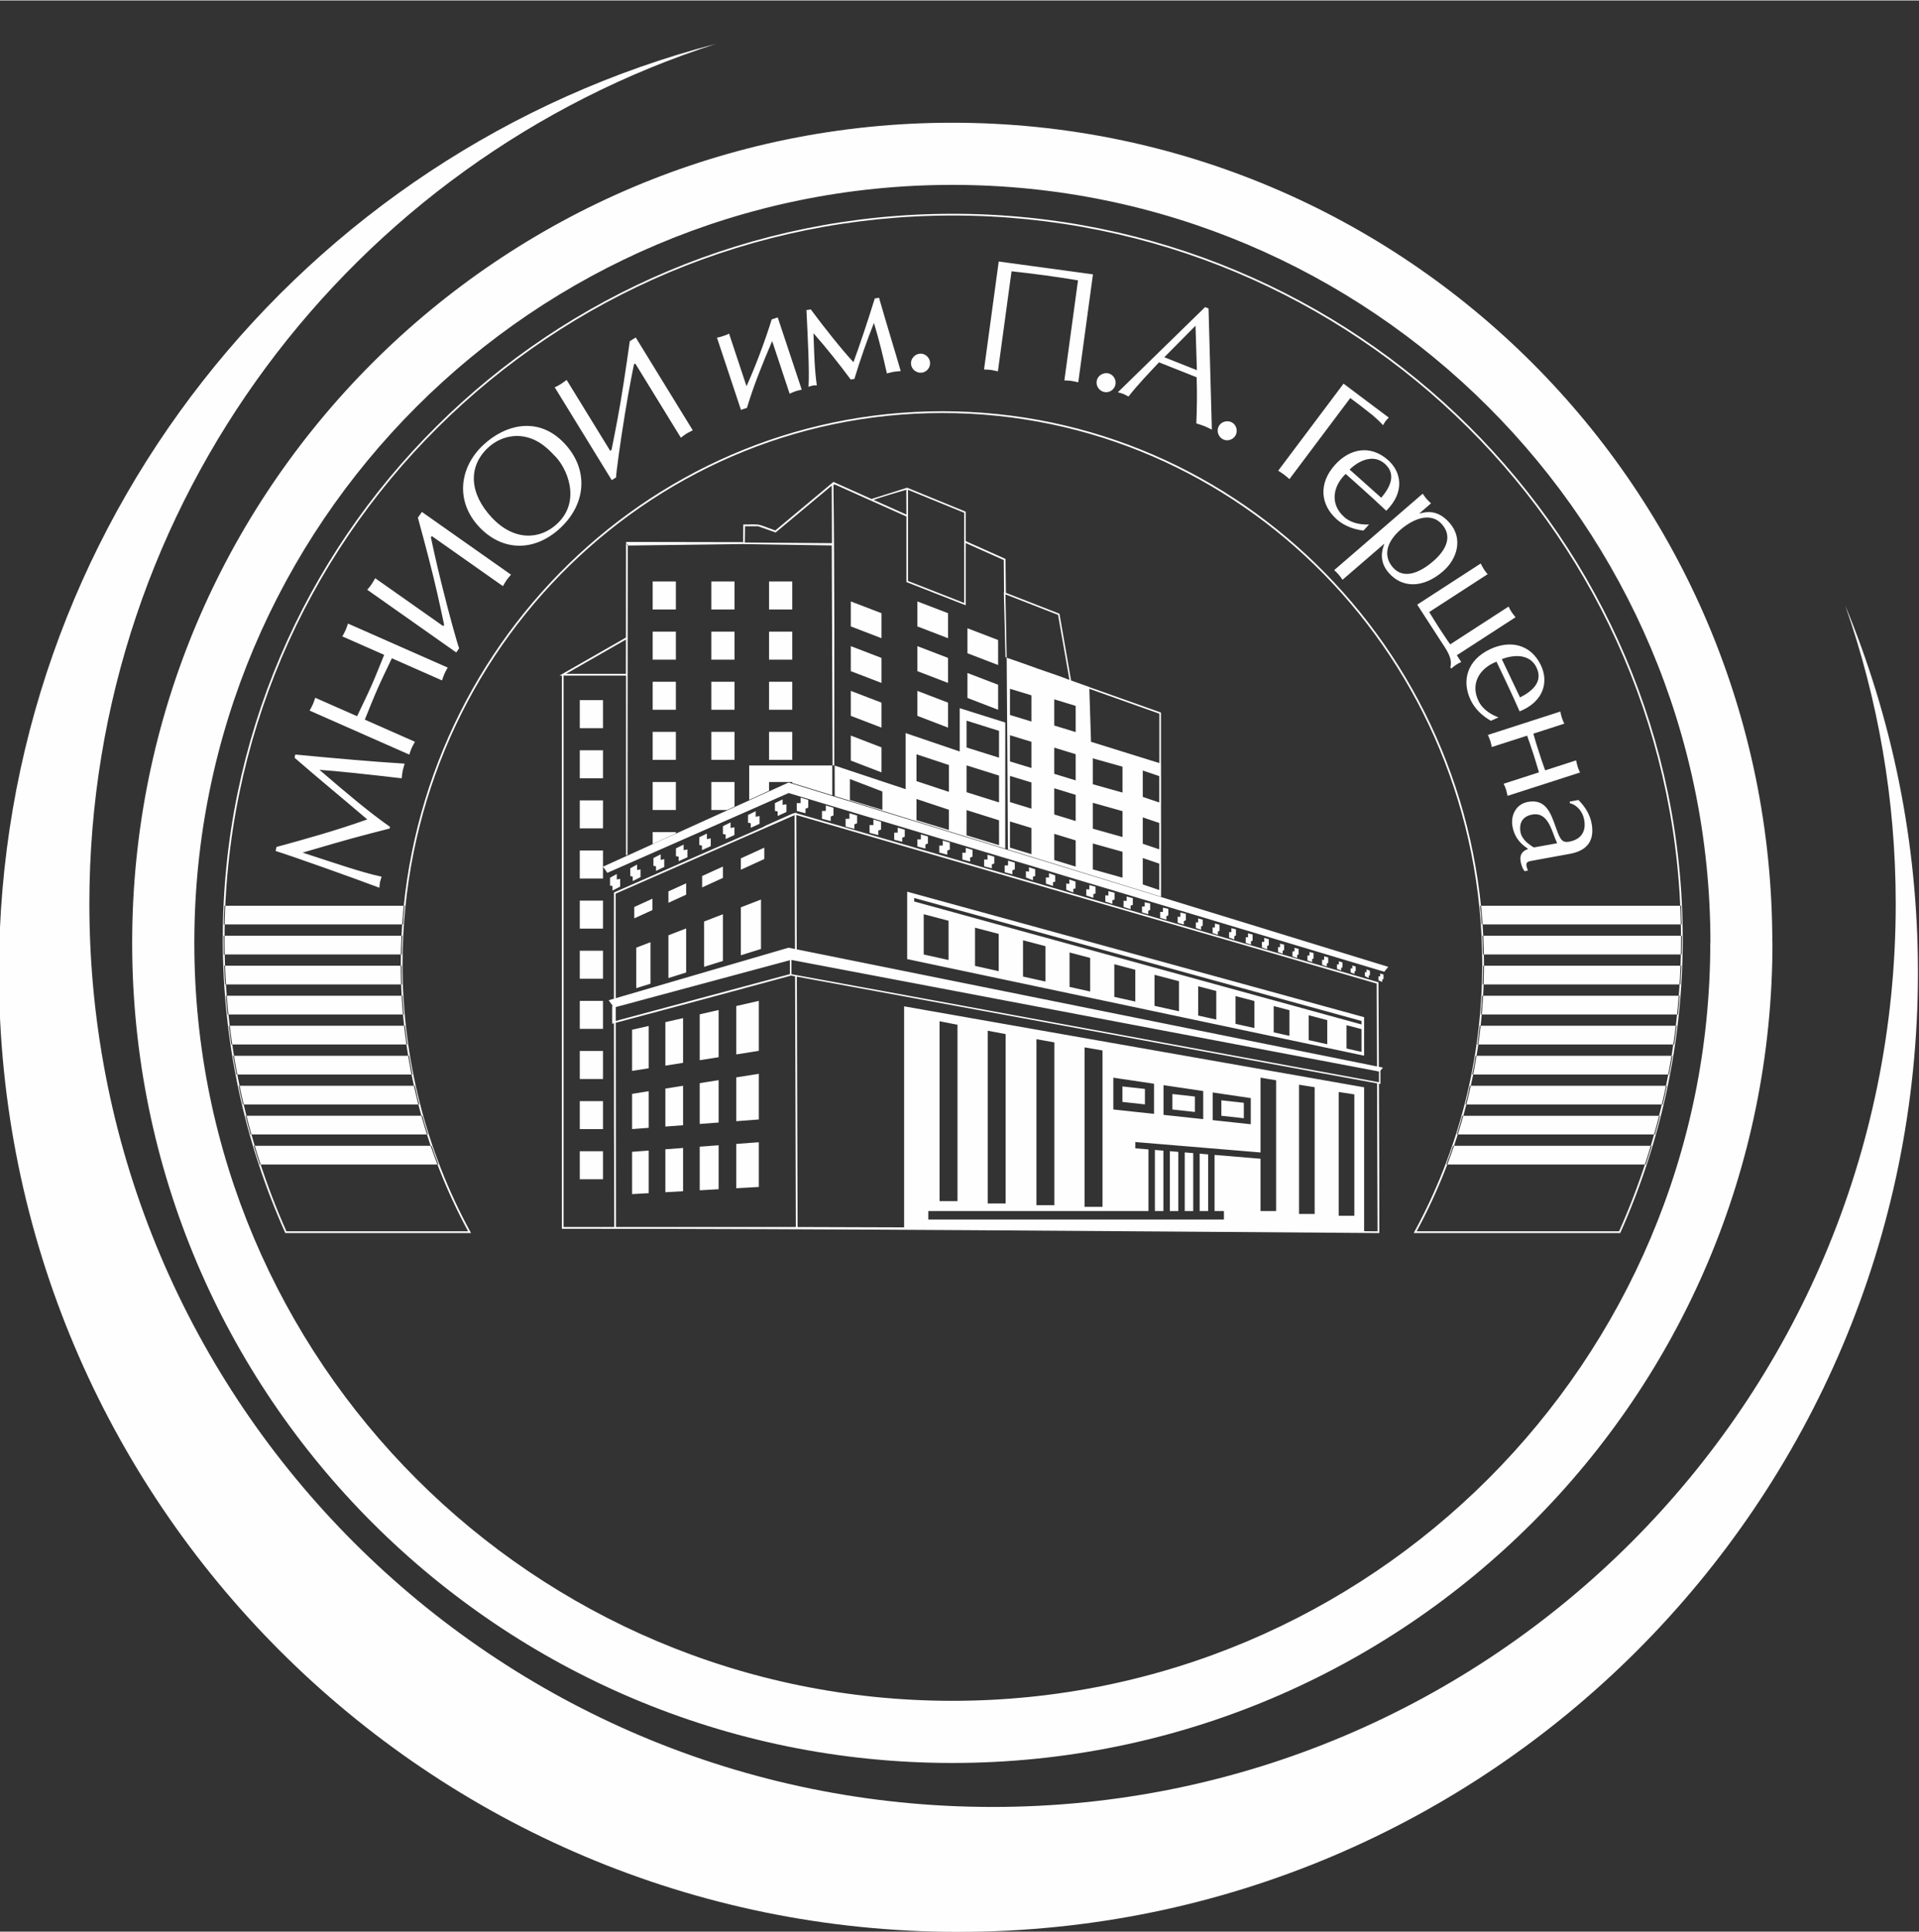 <?xml version="1.0" encoding="UTF-8"?>
<!DOCTYPE svg PUBLIC "-//W3C//DTD SVG 1.1//EN" "http://www.w3.org/Graphics/SVG/1.1/DTD/svg11.dtd">
<!-- Creator: CorelDRAW 2019 (64-Bit) -->
<svg xmlns="http://www.w3.org/2000/svg" xml:space="preserve" width="729px" height="734px" version="1.1" style="shape-rendering:geometricPrecision; text-rendering:geometricPrecision; image-rendering:optimizeQuality; fill-rule:evenodd; clip-rule:evenodd"
viewBox="0 0 729 733.65"
 xmlns:xlink="http://www.w3.org/1999/xlink"
 xmlns:xodm="http://www.corel.com/coreldraw/odm/2003">
 <rect x="0" y="0" width="729" height="733.65" fill="#333333" stroke="none"/>
 <defs>
  <style type="text/css">
   <![CDATA[
    .fil0 {fill:#FEFEFE}
    .fil1 {fill:#FEFEFE;fill-rule:nonzero}
   ]]>
  </style>
 </defs>
 <g id="Слой_x0020_1">
  <g id="logo-white">
   <path id="fon-circle" class="fil0" d="M728.6 369.23c0,201.31 -163.2,364.5 -364.51,364.5 -201.31,0 -364.49,-163.19 -364.49,-364.5 0,-169.52 115.72,-312 272.48,-352.77 -138.14,44.35 -238.13,173.85 -238.13,326.72 0,189.49 153.61,343.1 343.11,343.1 189.49,0 343.1,-153.61 343.1,-343.1 0,-39.72 -6.77,-77.85 -19.19,-113.34 17.79,42.95 27.63,90.02 27.63,139.39zm-55.27 -11.22c0,86.03 -34.87,163.92 -91.26,220.31 -56.38,56.38 -134.27,91.25 -220.3,91.25 -86.04,0 -163.93,-34.87 -220.31,-91.25 -56.38,-56.38 -91.25,-134.28 -91.25,-220.31 0,-86.04 34.87,-163.93 91.25,-220.31 56.38,-56.38 134.27,-91.25 220.31,-91.25 86.03,0 163.92,34.87 220.3,91.25 56.36,56.35 91.21,134.24 91.21,220.31l0.05 0zm-107.95 203.61c52.1,-52.11 84.33,-124.1 84.33,-203.61l0.05 0c0,-79.49 -32.25,-151.48 -84.38,-203.61 -52.11,-52.11 -124.1,-84.34 -203.61,-84.34 -79.52,0 -151.51,32.23 -203.61,84.34 -52.11,52.1 -84.34,124.09 -84.34,203.61 0,79.52 32.23,151.5 84.34,203.61 52.1,52.11 124.09,84.34 203.61,84.34 79.51,0 151.5,-32.23 203.61,-84.34zm-387.55 -94.02c-8.24,-15.21 -14.68,-31.56 -19.04,-48.76 -4.27,-16.85 -6.54,-34.52 -6.54,-52.72 0,-58.01 23.03,-110.52 60.26,-148.53 37.23,-38.01 88.67,-61.53 145.48,-61.53 56.82,0 108.25,23.52 145.48,61.53 37.24,38.01 60.27,90.52 60.27,148.53 0,18.2 -2.28,35.87 -6.55,52.72 -4.36,17.2 -10.8,33.55 -19.03,48.76l76.91 0c7.64,-17.18 13.57,-35.28 17.57,-54.1 3.89,-18.37 5.95,-37.42 5.95,-56.95 0,-75.9 -30.97,-144.61 -81.03,-194.35 -50.06,-49.73 -119.22,-80.5 -195.62,-80.5 -76.39,0 -145.56,30.77 -195.62,80.5 -50.06,49.74 -81.02,118.45 -81.02,194.35 0,19.53 2.05,38.58 5.95,56.95 3.99,18.82 9.92,36.92 17.56,54.1l69.02 0zm-18.39 -48.92c4.39,17.34 10.9,33.8 19.23,49.09l0.27 0.49 -70.55 0 -0.09 -0.2c-7.71,-17.28 -13.69,-35.49 -17.7,-54.42 -3.91,-18.42 -5.97,-37.52 -5.97,-57.09 0,-76.08 31.04,-144.96 81.23,-194.82 50.18,-49.85 119.51,-80.69 196.08,-80.69 76.58,0 145.91,30.84 196.09,80.69 50.18,49.86 81.22,118.74 81.22,194.82 0,19.57 -2.06,38.67 -5.96,57.09 -4.02,18.93 -9.99,37.14 -17.7,54.42l-0.09 0.2 -78.46 0 0.27 -0.49c8.33,-15.29 14.84,-31.75 19.24,-49.09 4.25,-16.79 6.52,-34.41 6.52,-52.56 0,-57.83 -22.96,-110.18 -60.07,-148.07 -37.11,-37.88 -88.38,-61.32 -145.01,-61.32 -56.63,0 -107.9,23.43 -145.01,61.32 -37.11,37.89 -60.07,90.24 -60.07,148.07 0,18.15 2.27,35.77 6.53,52.56zm-5.72 -128.75c-0.28,1.05 -0.57,1.86 -0.75,2.75 -0.19,0.95 -0.27,1.92 -0.39,2.82 -12.12,-1.42 -25.18,-2.84 -31.22,-3.21 10.88,9.38 19.33,16.42 26.79,21.64l-0.13 0.65 -7.37 1.9c-8.6,2.2 -17.16,4.78 -25.69,7.25 11.3,3.66 22.72,7.65 30.01,9.14 -0.21,0.75 -0.46,1.38 -0.6,2.03 -0.15,0.77 -0.17,1.45 -0.25,2.18 -9.24,-3.49 -33.3,-12.1 -39.41,-13.96l0.31 -1.54c10.4,-2.82 22.71,-6.25 34.5,-10.46 -9,-7.69 -18.2,-15.25 -27.6,-23.4l0.25 -1.25c14.97,1.44 29.89,2.75 41.55,3.46zm436.97 28.23c-1.51,-3.91 -3.15,-9.89 -8.57,-8.9 -3.75,0.68 -5.14,3.21 -4.48,6.84 0.29,1.61 1.79,3.43 3.13,4.35 0.49,0.34 1.66,1.36 2.08,1.29l8.69 -1.58 -0.85 -2zm-10.24 12.38l-1.31 0.24c-0.25,-0.39 -0.68,-1.05 -0.92,-1.68 -1.1,-3 -1.09,-5.65 2.34,-6.76l-0.63 -0.44c-2.96,-2.05 -4.71,-4.56 -5.36,-8.13 -0.77,-4.23 1.41,-8.5 5.82,-9.3 6.79,-1.24 8.68,4.08 10.59,9.51 1.63,4.57 2.28,6.11 5.13,5.59 4.41,-0.8 6.52,-3.77 5.71,-8.23 -0.8,-4.35 -4.02,-6.16 -5.4,-6.34l-0.12 -0.66 3.33 -0.6c2.49,2.5 4.38,5.47 5.02,8.99 1.14,6.25 -1.52,10.24 -8.25,11.46l-13.81 2.52c-2.33,0.42 -3.55,0.46 -2.14,3.83zm18.29 -41.85c0.17,0.71 0.31,1.55 0.57,2.36 0.24,0.75 0.54,1.48 0.92,2.25l-27.54 8.87c-0.2,-0.82 -0.32,-1.61 -0.56,-2.36 -0.27,-0.8 -0.56,-1.53 -0.92,-2.24l13.42 -4.33c-0.68,-2.32 -1.35,-4.59 -2.13,-7.01 -0.78,-2.42 -1.53,-4.53 -2.36,-6.93l-13.43 4.32c-0.2,-0.82 -0.32,-1.61 -0.57,-2.35 -0.26,-0.81 -0.61,-1.52 -0.91,-2.25l27.53 -8.88c0.11,0.73 0.31,1.55 0.57,2.36 0.24,0.75 0.56,1.54 0.92,2.25l-11.75 3.79c0.66,2.45 1.35,4.58 2.13,7 0.76,2.37 1.52,4.73 2.36,6.94l11.75 -3.79zm-15.04 -35.27c-2.44,-5.14 -8.43,-5.04 -13.18,-3.18l6.92 14.53c4.7,-2.37 8.83,-5.94 6.26,-11.35zm-25.02 12.36c-3.58,-7.54 -1.16,-15.26 7.31,-19.29 7.6,-3.61 15.53,-2.02 19.4,6.12 2.89,6.07 1.27,13.67 -8.11,17.47 -1.66,-3.77 -3.37,-7.51 -5.11,-11.18l-3.67 -7.7c-6.35,2.42 -10.02,8.24 -6.87,14.86 1.77,3.72 5.49,5.49 7.62,6.3l-2.87 1.29c-3.19,-1.77 -6.11,-4.53 -7.7,-7.87zm3.82 -51.88c0.31,0.59 0.71,1.42 1.17,2.13 0.42,0.66 0.9,1.28 1.46,1.93l-22.19 14.38c0,0 2.3,3.78 3.81,6.11 1.58,2.44 4.15,6.18 4.15,6.18l22.2 -14.38c0.26,0.63 0.7,1.42 1.16,2.13 0.43,0.66 1.03,1.36 1.47,1.93l-22.3 14.45 1.68 2.59c-0.99,0.36 -2.29,1.13 -3.81,2.47l-0.33 -0.51c0.77,-3.16 -0.79,-5.68 -3.35,-9.51l-9.24 -14.27 24.12 -15.63zm-18.04 -0.87c4.49,-3.87 7.57,-9.1 3.38,-13.95 -4.51,-5.22 -11.5,-1.74 -15.76,1.94 -4.9,4.23 -7.01,9.65 -2.98,14.32 4,4.63 10.05,2.28 15.36,-2.31zm-35.9 5.1c-0.55,-0.64 -1.16,-1.16 -1.72,-1.71l33.62 -29.04c0.47,0.64 0.89,1.31 1.44,1.95 0.52,0.6 1.08,1.07 1.72,1.72l-4.35 3.76 0.08 0.09c2.23,-0.57 6.7,-1.79 11.4,3.66 5.11,5.91 2.87,13.6 -2.62,18.35 -7.52,6.48 -15.53,6.37 -20.59,0.51 -2.85,-3.3 -3.23,-6.89 -1.7,-10.85l-0.08 -0.09 -15.75 13.6c-0.55,-0.72 -0.93,-1.35 -1.45,-1.95zm17.52 -42.11c-4.24,-3.78 -9.72,-1.37 -13.38,2.18l12.01 10.72c3.42,-4.01 5.84,-8.91 1.37,-12.9zm-18.27 21.1c-6.23,-5.57 -6.98,-13.62 -0.73,-20.62 5.6,-6.28 13.52,-7.88 20.25,-1.87 5.01,4.47 6.47,12.1 -0.71,19.24 -2.99,-2.83 -6.02,-5.62 -9.05,-8.32l-6.36 -5.69c-4.92,4.7 -6.04,11.49 -0.57,16.37 3.07,2.74 7.19,2.93 9.46,2.85l-2.14 2.31c-3.63,-0.4 -7.39,-1.82 -10.15,-4.27zm19.77 -38.65c-0.44,0.49 -0.87,0.85 -1.23,1.34 -0.36,0.48 -0.63,1.04 -0.95,1.56 -1.23,-1.38 -2.57,-2.62 -3.95,-3.8l-4.77 -3.73 -3.73 -2.8 -23.1 30.79c-0.74,-0.63 -1.38,-1.19 -2.06,-1.7 -0.73,-0.54 -1.49,-1.04 -2.21,-1.5l24.82 -33.06 17.18 12.9zm-58.18 6.7c-0.94,1.76 -3.16,2.43 -4.86,1.52 -1.77,-0.94 -2.49,-3.18 -1.55,-4.95 0.94,-1.76 3.26,-2.37 4.97,-1.46 1.71,0.91 2.35,3.18 1.44,4.89zm-27.09 -29.63l12.37 4.91 -0.52 -16.88 -11.85 11.97zm15.21 26.16c-1.07,-0.43 -2.07,-0.69 -3.05,-1.02 0.22,-5.31 0.34,-11.52 0.12,-17.53l-14.29 -5.67c-3.93,4.17 -7.92,8.31 -11.6,12.98 -0.76,-0.37 -1.33,-0.73 -2.01,-1 -0.73,-0.29 -1.39,-0.42 -2.03,-0.61l33.15 -32.36 1.3 0.52 1.26 46.02c-1.04,-0.48 -1.9,-0.95 -2.85,-1.33zm-33.83 -15.56c-0.52,1.93 -2.52,3.08 -4.39,2.57 -1.93,-0.52 -3.14,-2.54 -2.61,-4.47 0.52,-1.93 2.64,-3.04 4.51,-2.54 1.87,0.51 3,2.57 2.49,4.44zm-14.07 -1.08c-0.95,-0.19 -1.78,-0.42 -2.62,-0.54 -0.9,-0.12 -1.81,-0.12 -2.66,-0.18l5.18 -38.01c-4.24,-0.7 -8.37,-1.33 -12.57,-1.9 -4.2,-0.57 -8.34,-1.08 -12.68,-1.54l-5.18 38.01c-0.95,-0.19 -1.77,-0.42 -2.61,-0.54 -0.9,-0.12 -1.82,-0.12 -2.66,-0.17l5.58 -41.02 35.8 4.88 -5.58 41.01zm-56.3 -7.46c0.11,2 -1.43,3.72 -3.37,3.82 -1.99,0.11 -3.77,-1.43 -3.88,-3.42 -0.11,-2 1.56,-3.72 3.49,-3.83 1.93,-0.1 3.66,1.5 3.76,3.43zm-45.34 -20.27c5.33,7.2 11.97,15.52 16.24,20.08 2.15,-5.77 5.69,-16.38 8.1,-24.22 0.6,-0.04 1.08,-0.12 1.61,-0.27 3.03,10.59 5.97,19.98 8.24,27.88 -0.85,0.08 -1.76,0.12 -2.66,0.27 -0.83,0.14 -1.65,0.4 -2.59,0.62 -1.54,-6.86 -2.98,-12.81 -4.92,-19.17 -2.67,6.65 -5.23,14.02 -7.43,21.27 -0.49,0.03 -0.91,0.1 -1.37,0.24 -4.46,-6 -9.39,-12.22 -14.17,-17.61 0.26,7.33 0.4,13.93 1.28,19.8 -0.55,0.03 -0.81,-0.05 -1.52,0.07 -0.6,0.11 -0.94,0.29 -1.64,0.47 0.38,-6.39 -0.29,-18.68 -0.79,-29.15 0.67,-0.05 1.09,-0.13 1.62,-0.28zm-12.53 3.08l9.12 27.45c-0.83,0.21 -1.61,0.35 -2.36,0.59 -0.8,0.27 -1.51,0.63 -2.24,0.94l-6.63 -19.99c-3.42,7.96 -7.24,17.39 -9.57,25.37 0,0 -1.55,0.51 -2.29,0.76l-9.12 -27.46c0.75,-0.05 1.55,-0.32 2.36,-0.59 0.74,-0.24 1.49,-0.49 2.24,-0.93 0,0 5.83,17.57 6.63,19.99 3.25,-7.14 6.95,-16.91 9.57,-25.37 0,0 1.43,-0.48 2.29,-0.76zm-82.36 25.29c0.51,-0.31 1.54,-1.08 2.17,-1.54l16.54 26.92 0.51 -0.32c0,0 2.26,-11.12 3.44,-18.23 1.54,-9.05 3.5,-23.1 3.5,-23.1l2.26 -1.4 21.67 35.28c-0.5,0.23 -1.85,0.92 -2.37,1.24 -0.46,0.28 -1.69,1.18 -2.17,1.55l-17.29 -28.16 -0.52 0.31c0,0 -1.89,9.19 -3.47,19.11 -1.84,11.22 -3.35,22.52 -3.32,23.85l-1.65 1.01 -21.67 -35.28c0.62,-0.16 1.9,-0.95 2.37,-1.24zm-27.72 24.24c-7.77,7.29 -6.94,17.55 1.47,26.51 8.41,8.96 18.27,8.5 24.84,2.33 9.32,-8.74 3.64,-21.51 -1.22,-26.07 -3.44,-3.66 -6.83,-6.3 -11.89,-7.1 -4.82,-0.71 -9.67,1.02 -13.2,4.33zm-1.81 -1.04c8.3,-7.78 20.95,-11.19 30.89,-0.6 9.23,9.84 8.31,22.82 -1.53,32.06 -9.75,9.15 -22.04,9.06 -30.9,-0.38 -9.07,-9.66 -7.59,-22.5 1.54,-31.08zm-42.4 52.87c0.35,-0.49 0.98,-1.6 1.38,-2.28l25.83 18.19 0.35 -0.49c0,0 -2.32,-11.11 -4.05,-18.1 -2.16,-8.93 -5.92,-22.61 -5.92,-22.61l1.53 -2.17 33.85 23.83c-0.37,0.41 -1.34,1.58 -1.69,2.07 -0.31,0.45 -1.08,1.76 -1.38,2.29l-27.02 -19.03 -0.35 0.49c0,0 1.9,9.19 4.37,18.92 2.74,11.04 5.82,22.01 6.38,23.22l-1.12 1.59 -33.84 -23.84c0.49,-0.39 1.36,-1.63 1.68,-2.08zm-9.87 17.46c0.34,-0.78 0.57,-1.6 0.91,-2.51l37.87 16.71c-0.44,0.86 -0.9,1.59 -1.24,2.37 -0.37,0.83 -0.62,1.71 -0.91,2.51l-19.05 -8.41c-1.84,3.88 -3.69,7.63 -5.4,11.5 -1.71,3.88 -3.23,7.77 -4.88,11.81l19.04 8.41c-0.44,0.86 -0.89,1.58 -1.24,2.36 -0.36,0.83 -0.62,1.71 -0.91,2.51l-37.87 -16.72c0.4,-0.75 0.88,-1.53 1.24,-2.36 0.35,-0.77 0.58,-1.6 0.91,-2.51l15.89 7.01c1.87,-3.93 3.75,-7.74 5.44,-11.56 1.71,-3.87 3.23,-7.77 4.85,-11.75l-15.89 -7.01c0.4,-0.75 0.87,-1.53 1.24,-2.36zm25.4 168.79c-0.46,-2.36 -0.9,-4.73 -1.29,-7.11l-66.85 0c0.39,2.38 0.81,4.75 1.26,7.11l66.88 0zm401.7 4.29c-0.52,2.38 -1.08,4.75 -1.69,7.11l74.95 0c0.55,-2.36 1.08,-4.73 1.57,-7.11l-74.83 0zm-391.85 29.91c-0.9,-2.35 -1.76,-4.72 -2.57,-7.11l-67.55 0c0.72,2.38 1.46,4.75 2.24,7.11l67.88 0zm394.04 -41.31c-0.39,2.38 -0.82,4.75 -1.29,7.11l74.79 0c0.45,-2.36 0.86,-4.73 1.25,-7.11l-74.75 0zm-5.03 22.8c-0.67,2.38 -1.38,4.75 -2.12,7.11l75.28 0c0.66,-2.36 1.29,-4.73 1.89,-7.11l-75.05 0zm71.91 11.4l-75.44 0c-0.82,2.39 -1.68,4.76 -2.58,7.11l75.79 0c0.77,-2.36 1.52,-4.73 2.23,-7.11zm-65.2 -91.2c0.24,2.36 0.44,4.73 0.61,7.11l75.99 0c-0.05,-2.38 -0.13,-4.75 -0.23,-7.11l-76.37 0zm1.14 22.8c-0.01,2.38 -0.05,4.75 -0.14,7.11l75.12 0c0.14,-2.36 0.26,-4.73 0.35,-7.11l-75.33 0zm-0.33 11.4c-0.14,2.38 -0.31,4.75 -0.52,7.11l74.88 0c0.25,-2.36 0.46,-4.73 0.65,-7.11l-75.01 0zm-0.94 11.4c-0.25,2.38 -0.55,4.75 -0.89,7.11l74.76 0c0.35,-2.36 0.67,-4.73 0.95,-7.11l-74.82 0zm1.23 -27.09l75.49 0c0.04,-1.95 0.07,-3.91 0.07,-5.87 0,-0.42 -0.01,-0.83 -0.01,-1.24l-75.78 0c0.12,2.36 0.19,4.73 0.23,7.11zm-478.1 -18.51c-0.11,2.36 -0.19,4.73 -0.23,7.11l68.09 0c0.16,-2.38 0.36,-4.75 0.61,-7.11l-68.47 0zm67.59 11.4l-67.88 0c0,0.41 0,0.82 0,1.24 0,1.96 0.02,3.92 0.06,5.87l67.6 0c0.04,-2.38 0.1,-4.75 0.22,-7.11zm-0.13 18.51c-0.08,-2.36 -0.13,-4.73 -0.13,-7.11l-67.43 0c0.08,2.38 0.2,4.75 0.35,7.11l67.21 0zm9.84 57c-0.75,-2.36 -1.46,-4.73 -2.12,-7.11l-67.16 0c0.6,2.38 1.24,4.75 1.9,7.11l67.38 0zm-9.13 -45.6c-0.21,-2.36 -0.38,-4.73 -0.51,-7.11l-67.11 0c0.18,2.38 0.4,4.75 0.65,7.11l66.97 0zm5.85 34.2c-0.6,-2.36 -1.16,-4.73 -1.69,-7.11l-66.93 0c0.5,2.38 1.02,4.75 1.58,7.11l67.04 0zm-4.54 -22.8c-0.33,-2.36 -0.63,-4.73 -0.89,-7.11l-66.92 0c0.29,2.38 0.61,4.75 0.95,7.11l66.86 0z"/>
   <path id="dom" class="fil1" d="M406.27 258.09l-4.33 -24.68 -19.98 -7.79 0.46 24.06 23.85 8.41zm-39.81 -28.48l-22.14 -8.67 0 -24.9 -13.9 -6.22 -13.13 -5.88 -0.68 0c0.48,35.59 0.31,70.79 0.31,106.68l-0.64 -0.03 -0.31 -83.55 -33.66 -0.52 0.05 -7.45c7.58,0 4.51,-0.42 12.15,2.29l22.09 -18.45 14.48 6.48 13.51 -4.29 22.28 9.12 0 11.18 15.11 6.76 0.14 12.87 -0.69 -0.26 -0.11 -12.18 -14.45 -6.46 0 23.64 -0.41 -0.16zm-22.14 -34.3l-0.03 -9.43c-1.95,0.56 -10,2.88 -12.41,3.87l12.44 5.56zm0.61 25.22l21.34 8.36 0 -34.27 -21.34 -8.73 0 34.64zm-61.91 -20.79l-0.08 6.18 33.1 0.25 -0.08 -21.86 -21.31 17.8 -6.69 -2.37 -4.94 0zm-45.23 42.28l0.03 -36.01 0.66 0.71c-0.04,39.28 -0.08,78.5 -0.12,117.83l-0.54 0.29 0 -68.35 -23.72 0 0 209.47 19.24 0c-0.09,-25.79 -0.12,-51.59 -0.12,-77.39l-0.66 0.17 0 -6.65 0.23 -0.08 -1.56 -2.2 68.33 -19.96 225.8 45.56 -0.96 1.15 0 5.07 -0.32 -0.06 -0.24 -0.05c0.08,18.92 0.14,37.84 0.14,56.74 -103.52,-0.73 -207.01,-1.63 -310.54,-1.63l0 -210.14 -0.92 0c8.21,-4.71 16.91,-9.69 25.27,-14.47zm0 0.76l-22.77 13.04 22.75 0 0.02 -13.04zm-17.54 33.67l8.82 0 0 -10.64 -8.82 0 0 10.64zm0 171.36l8.82 0 0 -10.64 -8.82 0 0 10.64zm0 -19.04l8.82 0 0 -10.64 -8.82 0 0 10.64zm0 -19.04l8.82 0 0 -10.64 -8.82 0 0 10.64zm0 -19.04l8.82 0 0 -10.64 -8.82 0 0 10.64zm0 -19.04l8.82 0 0 -10.64 -8.82 0 0 10.64zm0 -19.04l8.82 0 0 -10.64 -8.82 0 0 10.64zm0 -19.04l8.82 0 0 -4.49 1.66 2.33 68.87 -30.31 226.26 67.89 1.53 -1.86 -227.83 -70.02 -70.49 31.97 0 -6.15 -8.82 0 0 10.64zm0 -19.04l8.82 0 0 -10.64 -8.82 0 0 10.64zm0 -19.04l8.82 0 0 -10.64 -8.82 0 0 10.64zm305.32 74.56l-1.28 -0.39 0 1.1 -0.64 -0.02 0 1.55 1.46 0.55 0 -0.91 0.46 -0.18 0 -1.7zm-266.08 82.32l0 -16.44 -6.73 0.51 0 16.31 6.73 -0.38zm13.51 -42.2l-7.19 1.14 0 15.51 7.19 -0.55 0 -16.1zm-20.24 17.63l6.73 -0.5 0 -14.99 -6.73 1.07 0 14.42zm6.73 -41.19l-6.73 1.53 0 16.52 6.73 -1.07 0 -16.98zm20.21 39.16l8.56 -0.65 0 -17.36 -8.56 1.36 0 16.65zm-33.26 -11.39l-6.32 1 0 13.38 6.32 -0.48 0 -13.9zm0 -8.72l0 -16.08 -6.32 1.44 0 15.64 6.32 -1zm33.26 28.74l0 16.83 8.56 -0.48 0 -16.99 -8.56 0.64zm-33.26 2.52l-6.32 0.48 0 16.06 6.32 -0.35 0 -16.19zm19.37 -51.75l0 17.42 7.19 -1.13 0 -17.93 -7.19 1.64zm7.19 49.74l-7.19 0.54 0 16.56 7.19 -0.4 0 -16.7zm6.7 -34.51l8.56 -1.36 0 -18.98 -8.56 1.95 0 18.39zm-25.78 -29.01l6.74 -2.11 0 -16.74 -6.74 2.6 0 16.25zm20.7 -24.24l-7.14 2.76 0 17.22 7.14 -2.24 0 -17.74zm-27.51 10.62l-5.41 2.08 0 15.38 5.41 -1.69 0 -15.77zm34.33 -13.25l0 18.22 7.65 -2.4 0 -18.78 -7.65 2.96zm-27.52 -1.72l6.74 -3.08 0 -4.32 -6.74 3.07 0 4.33zm20.7 -13.77l-7.89 3.6 0 4.33 7.89 -3.61 0 -4.32zm6.82 -3.11l0 4.32 8.9 -4.06 0 -4.32 -8.9 4.06zm-33.58 15.32l-6.91 3.15 0 4.32 6.91 -3.15 0 -4.32zm59.18 -37.54l-2.91 -0.88 0 2.1 -1.46 0.02 0 2.95 3.33 0.88 0 -1.73 1.04 -0.39 0 -2.95zm-12.66 1.24l2.91 -1.42 0 2.09 1.45 -0.25 0 2.95 -3.32 1.51 0 -1.73 -1.04 -0.2 0 -2.95zm-10.22 4.49l2.91 -1.43 0 2.1 1.46 -0.26 0 2.95 -3.33 1.51 0 -1.73 -1.04 -0.19 0 -2.95zm-9.54 4.27l2.91 -1.43 0 2.1 1.46 -0.26 0 2.95 -3.33 1.51 0 -1.72 -1.04 -0.2 0 -2.95zm-8.98 4.21l2.9 -1.42 0 2.1 1.46 -0.26 0 2.95 -3.33 1.51 0 -1.73 -1.03 -0.19 0 -2.96zm-8.86 4.21l2.91 -1.43 0 2.1 1.45 -0.26 0 2.96 -3.32 1.5 0 -1.72 -1.04 -0.2 0 -2.95zm-8.55 3.68l2.74 -1.42 0 2.1 1.37 -0.26 0 2.95 -3.13 1.51 0 -1.73 -0.98 -0.2 0 -2.95zm-8.8 3.88l2.6 -1.42 0 2.09 1.29 -0.25 0 2.95 -2.96 1.51 0 -1.73 -0.93 -0.19 0 -2.96zm-7.69 3.6l2.57 -1.43 0 2.1 1.28 -0.25 0 2.95 -2.93 1.5 0 -1.72 -0.92 -0.2 0 -2.95zm84.88 -26.61l-2.91 -0.87 0 2.09 -1.46 0.03 0 2.95 3.33 0.87 0 -1.73 1.04 -0.39 0 -2.95zm8.98 2.97l-2.91 -0.87 0 2.1 -1.46 0.02 0 2.95 3.33 0.87 0 -1.72 1.04 -0.4 0 -2.95zm9.1 2.38l-2.91 -0.87 0 2.1 -1.46 0.02 0 2.95 3.33 0.87 0 -1.72 1.04 -0.4 0 -2.95zm9 3.01l-2.67 -0.8 0 1.91 -1.34 0.01 0 2.68 3.05 0.79 0 -1.56 0.96 -0.36 0 -2.67zm8.8 2.57l-2.67 -0.79 0 1.9 -1.33 0.02 0 2.68 3.05 0.79 0 -1.57 0.95 -0.35 0 -2.68zm8.32 2.33l-2.67 -0.79 0 1.9 -1.33 0.02 0 2.67 3.05 0.79 0 -1.56 0.95 -0.36 0 -2.67zm8.63 2.76l-2.57 -0.76 0 1.83 -1.29 0.02 0 2.58 2.94 0.76 0 -1.51 0.92 -0.34 0 -2.58zm8.27 2.6l-2.57 -0.77 0 1.84 -1.29 0.01 0 2.58 2.94 0.76 0 -1.5 0.92 -0.35 0 -2.57zm7.79 2.24l-2.57 -0.76 0 1.83 -1.29 0.02 0 2.58 2.94 0.76 0 -1.51 0.92 -0.34 0 -2.58zm7.74 2.54l-2.35 -0.78 0 1.67 -1.17 -0.14 0 2.36 2.68 1.06 0 -1.38 0.84 -0.2 0 -2.59zm7.6 2.32l-2.35 -0.84 0 1.67 -1.18 -0.06 0 2.35 2.69 0.88 0 -1.38 0.84 -0.26 0 -2.36zm7.73 2.34l-2.35 -0.78 0 1.67 -1.18 -0.14 0 2.35 2.69 1.06 0 -1.37 0.84 -0.21 0 -2.58zm7.6 1.95l-2.35 -0.62 0 1.67 -1.17 -0.06 0 2.36 2.68 0.87 0 -1.38 0.84 -0.26 0 -2.58zm7.24 2.3l-2.36 -0.62 0 1.67 -1.17 -0.06 0 2.36 2.69 0.87 0 -1.38 0.84 -0.26 0 -2.58zm6.92 2.05l-2.35 -0.63 0 1.68 -1.17 -0.06 0 2.35 2.68 0.87 0 -1.37 0.84 -0.26 0 -2.58zm6.59 2.02l-2.07 -0.47 0 1.61 -1.03 0.01 0 2.26 2.36 0.68 0 -1.32 0.74 -0.3 0 -2.47zm6.9 2.05l-2.07 -0.47 0 1.61 -1.03 0.01 0 2.26 2.36 0.69 0 -1.32 0.74 -0.3 0 -2.48zm6.65 1.87l-2.07 -0.47 0 1.61 -1.03 0.01 0 2.26 2.36 0.68 0 -1.32 0.74 -0.3 0 -2.47zm6.4 2.22l-1.73 -0.46 0 1.51 -0.87 -0.01 0 2.12 1.98 0.67 0 -1.24 0.62 -0.27 0 -2.32zm6.38 1.94l-1.74 -0.46 0 1.5 -0.87 0 0 2.12 1.99 0.67 0 -1.24 0.62 -0.27 0 -2.32zm6.26 1.75l-1.74 -0.46 0 1.5 -0.86 0 0 2.12 1.98 0.67 0 -1.24 0.62 -0.27 0 -2.32zm6.32 1.97l-1.74 -0.47 0 1.51 -0.87 -0.01 0 2.12 1.99 0.68 0 -1.24 0.62 -0.27 0 -2.32zm6.15 1.77l-1.74 -0.47 0 1.51 -0.87 0 0 2.12 1.99 0.67 0 -1.24 0.62 -0.27 0 -2.32zm5.83 2.09l-1.55 -0.42 0 1.35 -0.77 -0.01 0 1.9 1.77 0.6 0 -1.11 0.55 -0.24 0 -2.07zm5.49 1.61l-1.55 -0.41 0 1.35 -0.78 -0.01 0 1.89 1.78 0.61 0 -1.11 0.55 -0.24 0 -2.08zm5.69 1.56l-1.55 -0.41 0 1.34 -0.77 0 0 1.89 1.77 0.6 0 -1.1 0.55 -0.24 0 -2.08zm5.57 1.66l-1.55 -0.41 0 1.34 -0.77 0 0 1.89 1.77 0.6 0 -1.1 0.55 -0.24 0 -2.08zm5.42 1.91l-1.39 -0.43 0 1.21 -0.7 -0.03 0 1.7 1.59 0.6 0 -1 0.5 -0.19 0 -1.86zm5.02 1.56l-1.28 -0.39 0 1.11 -0.64 -0.03 0 1.56 1.46 0.55 0 -0.91 0.46 -0.18 0 -1.71zm5.4 1.6l-1.27 -0.52 0 1.11 -0.64 -0.09 0 1.55 1.46 0.7 0 -0.91 0.45 -0.13 0 -1.71zm2.71 42.78l-220.42 -40.54 0.3 95.12 40.46 0.13 0 -83.97 174.75 30.76 0 54.67 5.11 0.04 -0.2 -56.21zm-221.08 -40.66l-1.5 -0.28c-22.17,6.05 -44.4,11.98 -66.61,17.93l0.07 77.58 68.34 0 -0.3 -95.23zm-1.37 -0.81l223.18 41.05 0 -4.08 -223.18 -42.38 0 5.41zm-0.61 -5.31l-66.14 17.8 0.01 5.27 66.13 -17.79 0 -5.28zm218.15 36.27l-173.59 -36.7 0 -25.61 173.59 47.68 0 14.63zm-28.38 -17.29l-5.97 -1.56 0 9.98 5.97 1.33 0 -9.75zm14.38 3.78l-7.06 -1.86 0 9.45 7.06 1.57 0 -9.16zm-143.87 -37.76l-9.43 -2.48 0 15.3 9.43 2.1 0 -14.92zm151.19 39.68l0 8.87 5.68 1.27 0 -8.65 -5.68 -1.49zm-34.99 -9.18l-7.19 -1.89 0 10.56 7.19 1.6 0 -10.27zm-45.26 -11.88l-7.97 -2.1 0 12.41 7.97 1.77 0 -12.08zm-60.88 -1.47l9 2.01 0 -14.16 -9 -2.36 0 14.51zm26.74 -7.49l-8.51 -2.24 0 13.79 8.51 1.89 0 -13.44zm50.73 13.31l-9.28 -2.43 0 11.79 9.28 2.06 0 -11.42zm14.17 3.72l-6.86 -1.8 0 11.13 6.86 1.52 0 -10.85zm-47.9 -12.57l-7.83 -2.06 0 13.08 7.83 1.75 0 -12.77zm103.07 25.28l0 -1.33 -169.93 -46.72 0 1.33 169.93 46.72zm-58.25 70.88l-3.23 0 0 -21.79 3.23 0.27 0 21.52zm-24.02 -40.51l-8.54 -0.94 0 -5.88 8.54 0.94 0 5.88zm37.57 5.26l-8.53 -0.94 0 -5.87 8.53 0.94 0 5.87zm-18.59 -2.38l-8.54 -0.94 0 -5.88 8.54 0.95 0 5.87zm-0.63 37.63l-3.22 0 0 -22.27 3.22 0.27 0 22zm-5.66 0l-3.23 0 0 -22.74 3.23 0.27 0 22.47zm-5.67 0l-3.23 0 0 -23.21 3.23 0.27 0 22.94zm36.9 -50.65l0 28.4 -47.56 -3.96 0 2.38 4.99 0.42 0 23.41 -83.63 0 0 3.22 112.29 0 0 -3.22 -3.55 0 0 -21.32 17.46 1.46 0 19.86 5.93 0 0 -49.67 -5.93 -0.98zm-18.18 5.61l0 10.51 14.47 1.56 0 -9.93 -14.47 -2.14zm-22.28 -3.32l-15.46 -2.29 0 12.08 15.46 1.66 0 -11.45zm18.68 2.78l-15.08 -2.24 0 11.29 15.08 1.62 0 -10.67zm57.42 47.37l0 -46.1 -5.93 -0.91 0 47.01 5.93 0zm-15.08 -0.69l0 -48.14 -5.93 -0.95 0 49.09 5.93 0zm-80.59 -2.7l0 -59.4 -6.81 -1.18 0 60.58 6.81 0zm-18.29 -0.62l0 -61.84 -6.81 -1.23 0 63.07 6.81 0zm-18.51 -0.66l0 -64.34 -6.81 -1.28 0 65.62 6.81 0zm-18.29 -0.89l0 -67 -6.81 -1.33 0 68.33 6.81 0zm-125.92 -250.42l0.55 1.37 43.93 -0.56 -0.02 -0.73 -44.46 -0.08zm285.28 199.26l-0.11 -31.48 -220.48 -64.04 0.16 51.04 -0.66 -0.13 -0.16 -50.85c-22.66,9.94 -45.31,19.88 -67.96,29.82l0.03 39.7 -0.7 0.2 0 -40.34 57.22 -25.1 -0.27 0 11.22 -5.01 0.29 0.08 0.17 -0.07 0 -0.22 0.31 0.08 0.35 -0.15 0 0.26c73.72,21.35 147.39,42.95 221.14,64.23l0.15 32.12 -0.7 -0.14zm-111.57 -144.93l29.5 10.49 0 24.39c-10.37,-3.78 -16.99,-9.05 -27.37,-12.79 0.42,-7.9 -2.91,-14.32 -2.51,-22.22l0.38 0.13zm28.9 10.92l-28.72 -10.21 2.58 20.97 26.14 12.33 0 -23.09zm-37.93 -37.81l4.39 25.19c-8.45,-3.22 -16.46,-5.67 -24.92,-8.86 -0.15,-8.45 -0.45,-16.29 -0.63,-24.74 7.04,2.74 14.1,5.48 21.13,8.24l0.03 0.17zm-86.33 68.82l0 -11.34 -31.56 0 0 13.06 7.54 -3.45 0 -3.33 8.82 0 0 0.37 15.2 4.69zm63.35 18.95l2.35 0.67 0.02 -47.28 -17.31 -5.44 0 16.45 -20.55 -6.99 0 21.31 -0.44 -0.15 -26.52 -8.82 0.03 11.35 5.77 1.75 0.01 -7.98 12.32 4.73 0 6.99 12.96 3.93 0 -8.07c4.11,1.36 8.22,2.71 12.32,4.09l-0.01 7.68 6.71 2.04 0.01 -9.59c4.1,1.28 8.22,2.56 12.32,3.87l0.01 9.46zm-0.45 -33.39l-11.88 -3.73 0 -10.19c4.1,1.28 8.22,2.56 12.32,3.87l0 10.19 -0.44 -0.14zm-19.02 12.99l-11.89 -3.94 0 -10.2c4.11,1.36 8.22,2.71 12.32,4.09l0 10.19 -0.43 -0.14zm19.02 4l-11.88 -3.73 0 -10.19c4.1,1.28 8.22,2.56 12.32,3.87l0 10.19 -0.44 -0.14zm-122.32 11.91l0 -0.48 -8.81 0 0 4.51 8.81 -4.03zm-8.81 -8.88l8.81 0 0 -10.64 -8.81 0 0 10.64zm0 -19.04l8.81 0 0 -10.64 -8.81 0 0 10.64zm0 -19.04l8.81 0 0 -10.64 -8.81 0 0 10.64zm0 -19.04l8.81 0 0 -10.65 -8.81 0 0 10.65zm0 -19.04l8.81 0 0 -10.65 -8.81 0 0 10.65zm22.28 76.16l5.94 0 2.87 -1.31 0 -9.33 -8.81 0 0 10.64zm0 -19.04l8.81 0 0 -10.64 -8.81 0 0 10.64zm0 -19.04l8.81 0 0 -10.64 -8.81 0 0 10.64zm0 -19.04l8.81 0 0 -10.65 -8.81 0 0 10.65zm0 -19.04l8.81 0 0 -10.65 -8.81 0 0 10.65zm21.93 57.12l8.82 0 0 -10.64 -8.82 0 0 10.64zm0 -19.04l8.82 0 0 -10.64 -8.82 0 0 10.64zm0 -19.04l8.82 0 0 -10.65 -8.82 0 0 10.65zm0 -19.04l8.82 0 0 -10.65 -8.82 0 0 10.65zm42.71 61.86l-11.65 -4.47 0 -9.5 11.65 4.48 0 9.49zm0 -16.99l-11.65 -4.47 0 -9.49 11.65 4.47 0 9.49zm0 -16.98l-11.65 -4.48 0 -9.49 11.65 4.47 0 9.5zm0 -16.99l-11.65 -4.48 0 -9.49 11.65 4.47 0 9.5zm44.31 10.19l-11.65 -4.47 0 -9.5 11.65 4.47 0 9.5zm0 16.99l-11.65 -4.48 0 -9.49 11.65 4.47 0 9.5zm-19.02 -27.18l-11.65 -4.48 0 -9.49 11.65 4.47 0 9.5zm0 16.99l-11.65 -4.48 0 -9.49 11.65 4.47 0 9.5zm0 16.98l-11.65 -4.47 0 -9.49 11.65 4.47 0 9.49zm54.99 21.51l11.29 3.16 0 -9.83 -11.29 -3.17 0 9.84zm0 16.88l11.29 3.17 0 -9.83 -11.29 -3.17 0 9.83zm0 15.45l11.29 3.17 0 -9.84 -11.29 -3.16 0 9.83zm18.98 -27.52l6.27 2.12 0 -10.02 -6.27 -2.12 0 10.02zm0 17.8l6.27 2.12 0 -10.02 -6.27 -2.12 0 10.02zm0 15.45l6.27 2.12 0 -10.03 -6.27 -2.12 0 10.03zm-50.45 -13.98l8.15 2.49 0 -9.95 -8.15 -2.49 0 9.95zm0 -17.31l8.15 2.5 0 -9.95 -8.15 -2.49 0 9.94zm0 -15.44l8.15 2.49 0 -9.95 -8.15 -2.49 0 9.95zm0 -17.65l8.15 2.49 0 -9.95 -8.15 -2.49 0 9.95zm16.82 55.1l8.14 2.5 0 -9.95 -8.14 -2.49 0 9.94zm0 -17.3l8.14 2.49 0 -9.95 -8.14 -2.49 0 9.95zm0 -15.44l8.14 2.49 0 -9.95 -8.14 -2.49 0 9.95zm0 -18.35l8.14 2.49 0 -9.95 -8.14 -2.49 0 9.95zm39.9 51.85l0 -4.19 0 4.19zm0 -15.45l0 -6.54 0 6.54zm0 -17.8l0 -3.64 -26.58 -8.29 -0.65 -20.84 -30.7 -10.92 0.47 72.2 -0.04 -0.01c-0.12,-24.57 -0.29,-48.34 -0.47,-72.9 10.67,3.77 20.74,7.32 31.38,11.16l0.66 20.82 26.6 8.29 0 0.25 0 50.33 -0.67 -0.21 0 -1.74 0 1.74 -57.46 -17.73 -0.47 -72.2 30.7 10.92 0.65 20.84 26.58 8.29 0 3.64zm-123.27 8.2l-0.01 -0.24 18.09 5.49 12.96 3.93 0 -0.01 17.4 5.26 1.62 0.49 0 0 12.34 3.74 0 0 2.36 0.67 0 0.66 -64.76 -19.99z"/>
  </g>
 </g>
</svg>
